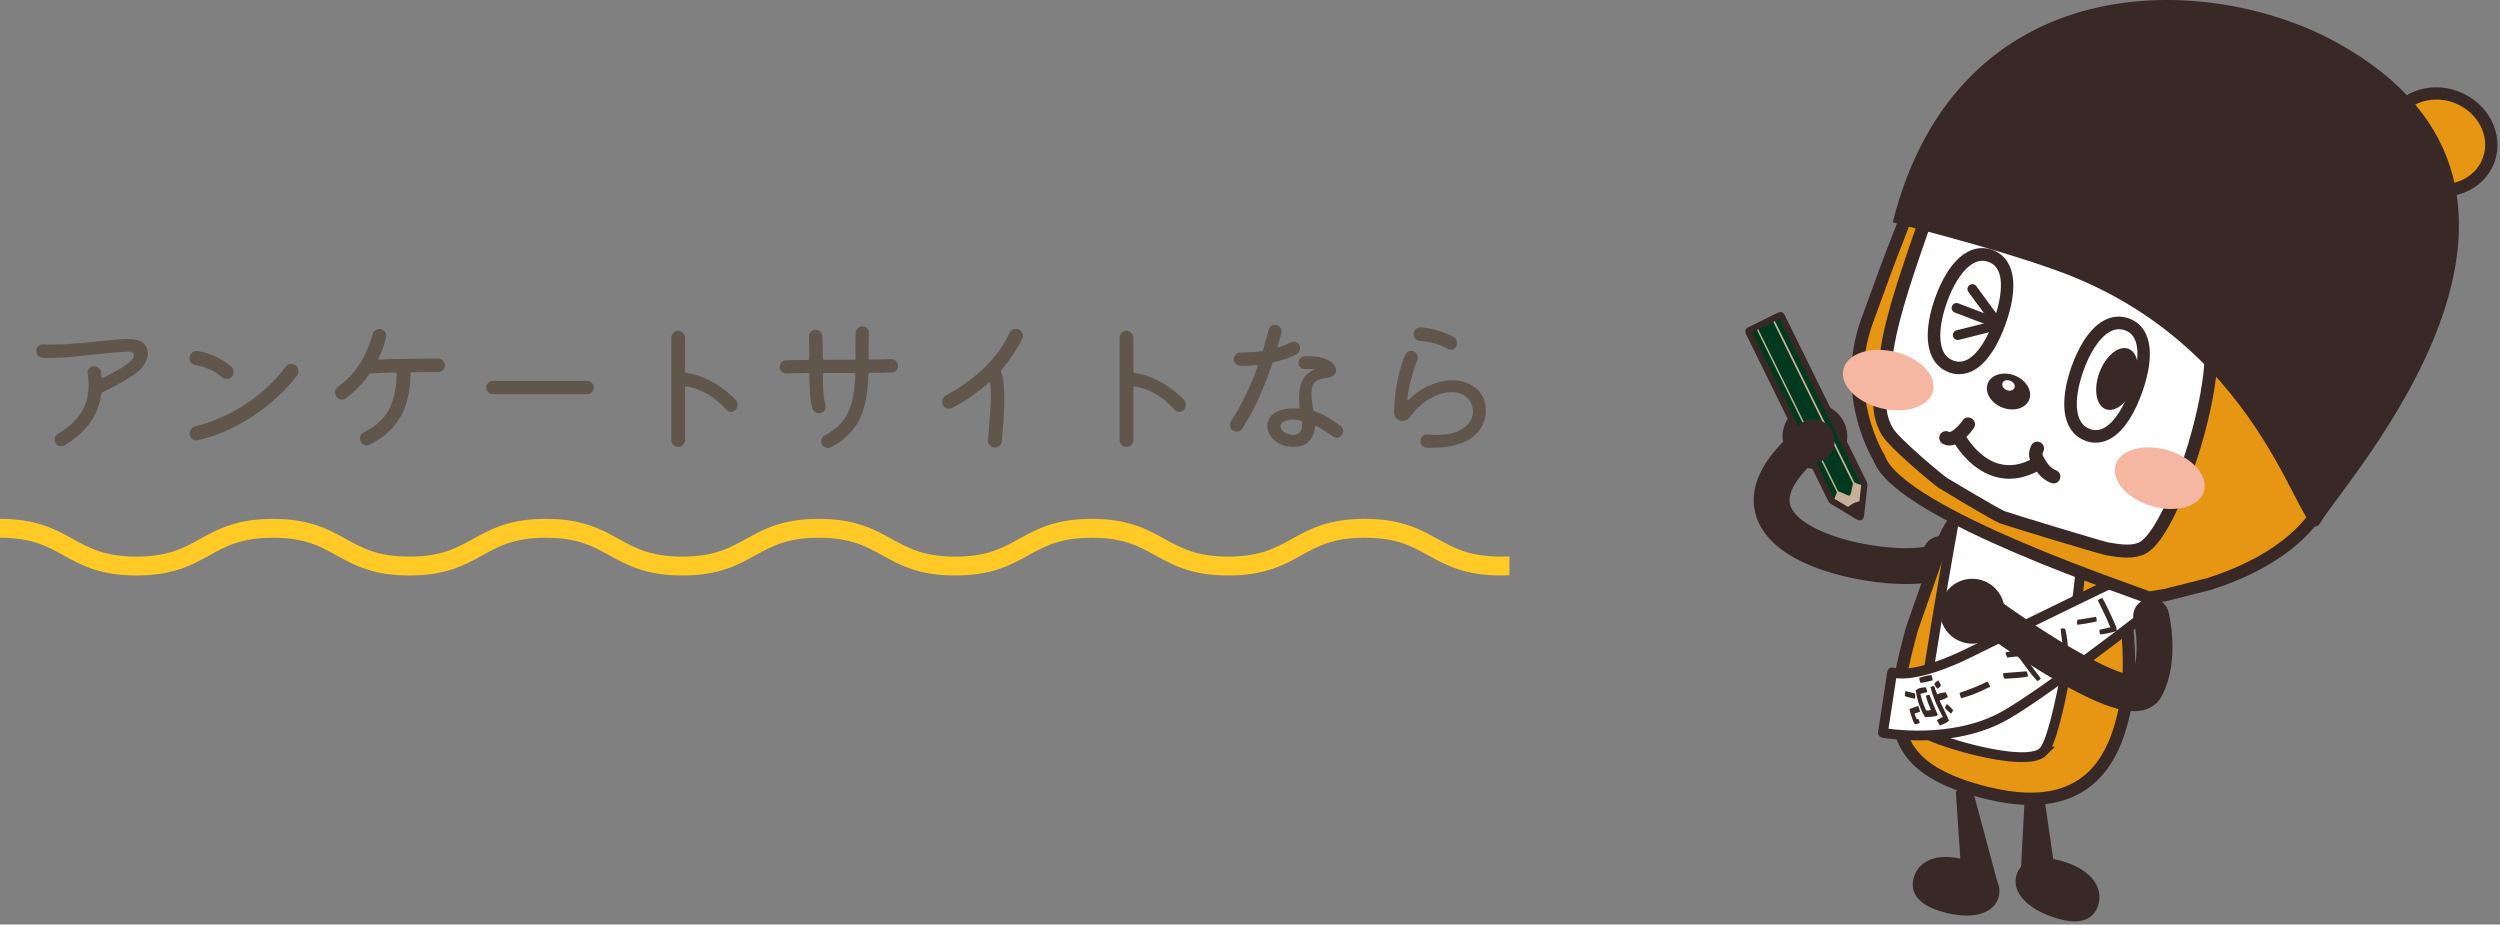 <svg width="265" height="98" viewBox="0 0 265 98" fill="none" xmlns="http://www.w3.org/2000/svg">
<rect x="0" y="0" width="265" height="98" fill="#808080" stroke="none"/>
<g clip-path="url(#clip0_260_3101)">
<path d="M191.85 46.8C177.2 59.05 207.02 62.1 205.72 58.73" stroke="#392926" stroke-width="3.8" stroke-miterlimit="10" stroke-linecap="round"/>
<path d="M207.32 83.95L208.1 95.57L211.84 93.91L208.64 82.01L207.32 83.95Z" fill="#392926"/>
<path d="M206.54 96.82C209.4 97.47 211.49 96.72 211.88 94.99C212.27 93.26 210.71 91.68 207.85 91.03C204.99 90.38 203.21 91.45 202.82 93.18C202.43 94.91 203.69 96.17 206.54 96.82Z" fill="#392926"/>
<path d="M216.48 83.02L218.14 94.54L214.14 93.7L214.79 81.4L216.48 83.02Z" fill="#392926"/>
<path d="M217.24 97.08C214.5 96.04 213.17 94.26 213.8 92.6C214.43 90.94 216.59 90.49 219.34 91.53C222.08 92.57 222.98 94.45 222.36 96.1C221.74 97.75 219.99 98.12 217.25 97.08H217.24Z" fill="#392926"/>
<path d="M220.86 58.25C220.92 58.21 220.99 58.19 221.06 58.19C221.04 58.19 220.95 58.19 220.86 58.25ZM220.84 58.26C220.84 58.26 220.83 58.26 220.82 58.27C220.83 58.27 220.84 58.27 220.86 58.25C220.86 58.25 220.85 58.25 220.84 58.25V58.26ZM225.35 65.4C225.05 63.03 224.63 61.21 224.49 60.62C224.16 60.48 223.47 60.19 222.78 59.89C222.3 59.68 221.83 59.48 221.47 59.31C221.29 59.23 221.14 59.16 221.03 59.11C220.97 59.08 220.93 59.06 220.89 59.04C220.07 58.83 217.5 57.69 216.89 57.55C216.43 57.43 215.99 57.32 215.55 57.22C211.15 56.17 207.86 55.79 207.22 55.64C207.18 55.64 207.15 55.62 207.11 55.61C207.11 55.59 207.09 55.59 207.07 55.59C207.04 55.59 207.01 55.58 206.96 55.52C206.72 55.85 206.28 56.6 205.73 57.92L202.67 66.65C202.42 67.58 202.18 68.48 201.97 69.35C201.02 73.34 200.76 76.44 201.93 78.77C203.08 81.1 205.71 82.87 210.84 84.11C210.85 84.11 210.86 84.11 210.87 84.11C216.25 85.39 219.49 84.34 221.56 82.53C223.63 80.71 224.56 78.02 225.06 75.93C225.11 75.7 225.16 75.48 225.21 75.26C225.9 72.03 225.71 68.31 225.34 65.4H225.35Z" fill="#E79613"/>
<path d="M220.86 58.25C220.92 58.21 220.99 58.19 221.06 58.19C221.04 58.19 220.95 58.19 220.86 58.25ZM220.86 58.25C220.84 58.27 220.83 58.27 220.82 58.27C220.83 58.26 220.84 58.26 220.84 58.26V58.25C220.85 58.25 220.86 58.25 220.86 58.25ZM225.35 65.4C225.05 63.03 224.63 61.21 224.49 60.62C224.16 60.48 223.47 60.19 222.78 59.89C222.3 59.68 221.83 59.48 221.47 59.31C221.29 59.23 221.14 59.16 221.03 59.11C220.97 59.08 220.93 59.06 220.89 59.04C220.07 58.83 217.5 57.69 216.89 57.55C216.43 57.43 215.99 57.32 215.55 57.22C211.15 56.17 207.86 55.79 207.22 55.64C207.18 55.64 207.15 55.62 207.11 55.61C207.11 55.59 207.09 55.59 207.07 55.59C207.04 55.59 207.01 55.58 206.96 55.52C206.72 55.85 206.28 56.6 205.73 57.92L202.67 66.65C202.42 67.58 202.18 68.48 201.97 69.35C201.02 73.34 200.76 76.44 201.93 78.77C203.08 81.1 205.71 82.87 210.84 84.11C210.85 84.11 210.86 84.11 210.87 84.11C216.25 85.39 219.49 84.34 221.56 82.53C223.63 80.71 224.56 78.02 225.06 75.93C225.11 75.7 225.16 75.48 225.21 75.26C225.9 72.03 225.71 68.31 225.34 65.4H225.35Z" stroke="#392926" stroke-width="1.31"/>
<path d="M216.6 79.67C214.72 81.6 204.09 78.24 203.69 77.45C203.31 76.68 207.07 55.25 207.41 53.78C212.4 53.2 215.84 59.84 220.52 60.53C220.29 63.79 218.23 77.99 216.59 79.67H216.6Z" fill="white" stroke="#392926" stroke-width="1.04" stroke-miterlimit="10"/>
<path d="M199.59 77.68C199.59 77.68 206.97 79.05 212.63 75.78C216.9 73.32 226.86 65.59 226.86 65.59L231.91 58.51L224.66 61.4C224.66 61.4 215.4 65.86 209.05 69.04C202.7 72.22 200.57 71.27 200.57 71.27L199.59 77.67V77.68Z" fill="white" stroke="#392926" stroke-width="1.04" stroke-linecap="round" stroke-linejoin="round"/>
<path d="M228.02 65.32C228.02 65.32 229.13 69.71 227.47 72.89C225.81 76.06 211.38 65.6 211.38 65.6" stroke="#392926" stroke-width="3.8" stroke-miterlimit="10" stroke-linecap="round"/>
<path d="M215.83 16.56C221.08 16.2 226.48 17.58 230.39 18.97C232.14 19.59 233.58 20.21 234.59 20.67C235.6 21.14 236.18 21.45 236.19 21.45L236.5 20.87L236.23 21.46C243.87 24.99 247.38 30.02 248.72 35.2C250.06 40.38 249.15 45.75 247.73 49.76C246.8 52.39 245.64 54.45 244.84 55.42C242.11 58.71 237.82 60.73 234.21 61.89L229.59 63.06C228.57 63.25 227.91 63.33 227.74 63.35C227.16 62.99 201.23 54.53 199.19 48.55C199.19 48.55 195.07 42.02 197.87 34.13L199.69 29.15C200.25 27.57 203.22 19.77 204.22 18.2C204.22 18.2 210.56 16.92 215.81 16.55L215.83 16.56Z" fill="#E79613" stroke="#392926" stroke-width="1.31"/>
<path d="M204.6 21.96C204.74 21.77 204.92 21.68 205.06 21.64C205.64 21.48 206.15 21.61 206.96 21.77C212.36 23.03 228.07 29.7 232.42 32.47C232.63 32.61 232.82 32.74 232.98 32.86C234.1 33.75 234.38 35.32 234.4 37.19C234.4 42.84 231.45 52.07 228.86 56.17C228.31 57.02 227.79 57.67 227.17 58.05C226.19 58.58 224.93 58.46 223.3 58.16C222.52 58 213.14 55.15 212.24 54.83C211.65 54.62 206.05 51.27 206.03 51.25C205.44 50.87 200.86 47.05 200.08 45.78C198.6 43.33 199.44 40.7 200.05 36.94C200.65 33.18 202.24 28.63 204.54 22.05L204.57 21.99L204.6 21.96Z" fill="white" stroke="#392926" stroke-width="1.38"/>
<path d="M263.78 17.04C262.78 19.65 259.64 20.88 256.78 19.77C253.92 18.67 252.41 15.65 253.42 13.04C254.42 10.43 257.56 9.2 260.42 10.31C263.28 11.41 264.79 14.43 263.78 17.04Z" fill="#E79613"/>
<path d="M256.72 20.45C256.66 20.43 256.6 20.41 256.54 20.39C253.43 19.19 251.71 15.91 252.75 12.95C252.75 12.95 252.78 12.86 252.8 12.81C253.94 9.87 257.36 8.53 260.47 9.64C260.52 9.66 260.59 9.68 260.64 9.71C263.75 10.91 265.47 14.18 264.43 17.15C264.43 17.15 264.4 17.24 264.38 17.28C263.24 20.22 259.83 21.56 256.72 20.46V20.45ZM254.01 13.31C254.01 13.31 254.01 13.34 253.98 13.38C253.19 15.58 254.48 18.19 257 19.16C257 19.16 257.1 19.2 257.15 19.21C259.68 20.1 262.33 18.99 263.16 16.8C263.16 16.8 263.19 16.73 263.2 16.69C263.99 14.49 262.7 11.89 260.17 10.91C260.17 10.91 260.09 10.88 260.04 10.86C257.51 9.97 254.86 11.08 254.02 13.3L254.01 13.31Z" fill="#392926"/>
<path d="M212.25 43.2C213.47 43.67 214.74 43.29 215.1 42.35C215.46 41.41 214.76 40.27 213.55 39.8C212.33 39.33 211.06 39.71 210.7 40.65C210.34 41.59 211.04 42.73 212.25 43.2Z" fill="#392926"/>
<path d="M212.71 41.35C213.06 41.49 213.43 41.38 213.54 41.1C213.65 40.83 213.44 40.5 213.09 40.36C212.74 40.22 212.36 40.33 212.26 40.61C212.16 40.88 212.36 41.21 212.71 41.35Z" fill="white"/>
<path d="M205.74 31.86C204.6 35.1 204.68 38.08 206.85 38.85C209.02 39.62 210.86 37.32 212 34.08C213.14 30.84 213.16 27.9 210.99 27.12C208.82 26.35 206.88 28.61 205.74 31.85V31.86Z" fill="white"/>
<path d="M206.63 39.48C206.39 39.39 206.16 39.28 205.95 39.15C204.89 38.47 204.42 37.27 204.35 35.97C204.28 34.66 204.56 33.17 205.1 31.63C205.46 30.61 205.9 29.68 206.4 28.88C206.99 27.96 207.67 27.21 208.48 26.75C209.28 26.28 210.26 26.15 211.19 26.49C211.43 26.57 211.66 26.68 211.86 26.82C212.92 27.5 213.36 28.7 213.41 29.99C213.46 31.29 213.15 32.77 212.61 34.3C212.23 35.37 211.78 36.35 211.25 37.18C210.68 38.06 210.03 38.79 209.25 39.23C208.47 39.68 207.52 39.81 206.61 39.48H206.63ZM212.1 30.05C212.05 28.99 211.74 28.32 211.17 27.95C211.05 27.88 210.92 27.81 210.77 27.76C210.19 27.56 209.7 27.62 209.15 27.93C208.61 28.23 208.04 28.82 207.53 29.62C207.09 30.31 206.69 31.15 206.36 32.09C205.86 33.5 205.62 34.85 205.68 35.9C205.75 36.97 206.08 37.66 206.67 38.03C206.79 38.11 206.92 38.17 207.07 38.23C207.64 38.42 208.09 38.36 208.61 38.08C209.12 37.79 209.66 37.24 210.15 36.47C210.61 35.75 211.02 34.86 211.37 33.87C211.87 32.45 212.14 31.1 212.09 30.06L212.1 30.05Z" fill="#392926"/>
<path d="M220.21 39.12C219.07 42.36 219.15 45.34 221.32 46.11C223.49 46.88 225.33 44.58 226.47 41.34C227.61 38.1 227.63 35.16 225.46 34.38C223.29 33.61 221.35 35.87 220.21 39.11V39.12Z" fill="white"/>
<path d="M221.1 46.74C220.86 46.65 220.63 46.54 220.42 46.41C219.36 45.73 218.89 44.53 218.82 43.23C218.75 41.92 219.03 40.43 219.57 38.89C219.93 37.87 220.37 36.94 220.87 36.14C221.46 35.22 222.14 34.47 222.95 34.01C223.75 33.55 224.73 33.41 225.66 33.75C225.9 33.83 226.13 33.94 226.33 34.08C227.39 34.76 227.83 35.96 227.88 37.25C227.93 38.55 227.62 40.03 227.08 41.56C226.7 42.63 226.25 43.61 225.72 44.44C225.15 45.32 224.5 46.05 223.72 46.49C222.94 46.94 221.99 47.07 221.08 46.74H221.1ZM226.57 37.3C226.52 36.24 226.21 35.57 225.64 35.2C225.52 35.13 225.39 35.06 225.24 35.01C224.66 34.81 224.17 34.88 223.62 35.18C223.08 35.48 222.51 36.07 222 36.87C221.56 37.56 221.16 38.4 220.83 39.34C220.33 40.75 220.09 42.1 220.15 43.15C220.22 44.22 220.56 44.91 221.14 45.28C221.26 45.36 221.39 45.42 221.54 45.48C222.11 45.67 222.56 45.61 223.08 45.33C223.59 45.04 224.13 44.49 224.62 43.72C225.08 43 225.49 42.11 225.84 41.12C226.34 39.7 226.61 38.35 226.56 37.31L226.57 37.3Z" fill="#392926"/>
<path d="M245.97 55.4C243.86 59.08 241.14 36.94 217.89 28.63C210.3 25.92 200.61 23.64 200.63 23.55C207.53 -3.69 233.94 -3.08 247.7 4.51C276.6 20.44 248.46 51.04 245.97 55.4Z" fill="#392926"/>
<path d="M226.273 40.869C226.936 39.1 226.638 37.353 225.609 36.968C224.58 36.583 223.209 37.704 222.546 39.473C221.884 41.242 222.181 42.988 223.21 43.374C224.24 43.759 225.611 42.638 226.273 40.869Z" fill="#392926"/>
<path d="M209.07 30.64L211.85 34.43L207.52 35.52" stroke="#392926" stroke-width="1.04" stroke-linecap="round" stroke-linejoin="round"/>
<path d="M207.39 32.64L211.27 34.12" stroke="#392926" stroke-width="1.04" stroke-linecap="round" stroke-linejoin="round"/>
<path d="M211.84 49.15C209.56 48.48 208.23 45.98 208.22 45.96L206.95 46.62C207.01 46.74 208.56 49.68 211.43 50.52C213 50.98 214.63 50.74 216.29 49.79L215.58 48.54C214.28 49.29 213.02 49.49 211.84 49.14V49.15Z" fill="#392926"/>
<path d="M208.05 44.56C207.54 45.29 206.79 45.88 206.6 45.78C206.25 45.6 205.82 45.73 205.64 46.08C205.46 46.43 205.59 46.86 205.94 47.05C207.42 47.83 208.94 45.8 209.22 45.38C209.45 45.06 209.37 44.61 209.04 44.38C208.72 44.15 208.27 44.23 208.04 44.55L208.05 44.56Z" fill="#392926"/>
<path d="M215.95 47.53C215.78 47.89 215.72 48.29 215.91 48.61C216.31 49.39 216.79 50.19 217.68 50.51" fill="white"/>
<path d="M215.31 47.23C215.01 47.86 215.01 48.48 215.29 48.98C215.73 49.82 216.3 50.79 217.45 51.2C217.82 51.33 218.23 51.14 218.36 50.76C218.49 50.39 218.3 49.98 217.92 49.84C217.27 49.61 216.9 48.97 216.54 48.29C216.49 48.2 216.5 48.05 216.6 47.84C216.77 47.48 216.61 47.05 216.26 46.88C215.9 46.71 215.48 46.87 215.31 47.22V47.23Z" fill="#392926"/>
<path d="M192.38 49.7C194.274 49.7 195.81 48.16 195.81 46.26C195.81 44.361 194.274 42.82 192.38 42.82C190.486 42.82 188.95 44.361 188.95 46.26C188.95 48.16 190.486 49.7 192.38 49.7Z" fill="#392926"/>
<path d="M185.44 35C185.32 35.06 185.3 35.11 185.36 35.24C185.62 35.77 193.82 52.43 194.08 52.95C194.11 53.02 194.17 53.08 194.23 53.12C195.15 53.68 196.07 54.23 197 54.79C197.15 54.88 197.24 54.83 197.26 54.66C197.38 53.58 197.5 52.5 197.62 51.42C197.62 51.36 197.62 51.29 197.59 51.24C197.07 50.19 189.39 34.57 188.87 33.52C188.8 33.39 188.75 33.37 188.62 33.43L185.44 35Z" fill="#C7B299" stroke="#392926" stroke-width="0.22" stroke-linecap="round" stroke-linejoin="round"/>
<path d="M194.24 53.12C194.18 53.08 194.12 53.02 194.09 52.95C193.83 52.43 185.63 35.77 185.37 35.24C185.31 35.12 185.33 35.06 185.45 35C185.64 34.91 185.82 34.82 186.01 34.72C186.08 34.68 186.11 34.7 186.14 34.77C186.6 35.71 194.23 51.2 194.69 52.13C194.71 52.17 194.71 52.23 194.69 52.27C194.62 52.45 194.54 52.64 194.46 52.82C194.44 52.88 194.25 53.11 194.25 53.11L194.24 53.12Z" fill="#00391D"/>
<path d="M197.63 51.42C197.63 51.36 197.63 51.29 197.6 51.24C197.08 50.19 189.4 34.57 188.88 33.52C188.81 33.39 188.76 33.37 188.63 33.43C188.44 33.52 188.26 33.62 188.07 33.7C188.01 33.73 187.99 33.76 188.03 33.82C188.04 33.85 188.06 33.88 188.07 33.9C188.55 34.87 196.06 50.12 196.54 51.09C196.59 51.2 197.14 51.37 197.35 51.42C197.56 51.47 197.64 51.42 197.64 51.42H197.63Z" fill="#00391D"/>
<path d="M187.89 33.94C187.83 33.82 187.83 33.82 187.71 33.88C187.25 34.11 186.8 34.33 186.34 34.56C186.26 34.6 186.24 34.63 186.28 34.71C186.73 35.61 194.34 51.08 194.79 51.98C194.81 52.03 194.86 52.07 194.91 52.09C195.23 52.23 195.56 52.37 195.89 52.51C196.03 52.57 196.07 52.55 196.14 52.42C196.27 52.17 196.26 51.87 196.39 51.39C196.43 51.32 196.42 51.27 196.39 51.2C196.14 50.71 188.14 34.45 187.89 33.96V33.94Z" fill="#00391D"/>
<path d="M185.44 35C185.32 35.06 185.3 35.11 185.36 35.24C185.62 35.77 193.82 52.43 194.08 52.95C194.11 53.02 194.17 53.08 194.23 53.12C195.15 53.68 196.07 54.23 197 54.79C197.15 54.88 197.24 54.83 197.26 54.66C197.38 53.58 197.5 52.5 197.62 51.42C197.62 51.36 197.62 51.29 197.59 51.24C197.07 50.19 189.39 34.57 188.87 33.52C188.8 33.39 188.75 33.37 188.62 33.43L185.44 35Z" stroke="#392926" stroke-width="0.66" stroke-linecap="round" stroke-linejoin="round"/>
<path d="M197.31 53.05C197.31 53.13 197.09 53.15 197.04 53.16C196.79 53.21 196.55 53.29 196.33 53.42C196.19 53.51 196.06 53.6 195.94 53.7C195.89 53.74 195.75 53.82 195.69 53.78L195.42 54.01L196.99 54.8C197.15 54.9 197.26 54.85 197.28 54.66C197.29 54.62 197.51 53.04 197.51 53.04H197.31V53.05Z" fill="#392926"/>
<path d="M192.21 49.04C193.458 49.04 194.47 48.015 194.47 46.75C194.47 45.485 193.458 44.46 192.21 44.46C190.962 44.46 189.95 45.485 189.95 46.75C189.95 48.015 190.962 49.04 192.21 49.04Z" fill="#392926"/>
<path d="M209.06 68.23C210.954 68.23 212.49 66.69 212.49 64.79C212.49 62.89 210.954 61.35 209.06 61.35C207.166 61.35 205.63 62.89 205.63 64.79C205.63 66.69 207.166 68.23 209.06 68.23Z" fill="#392926"/>
<g style="mix-blend-mode:multiply">
<path d="M233.624 52.089C234.112 50.459 232.41 48.511 229.822 47.736C227.235 46.962 224.742 47.656 224.255 49.285C223.767 50.915 225.469 52.864 228.056 53.638C230.644 54.412 233.137 53.719 233.624 52.089Z" fill="#F5B7A1"/>
</g>
<g style="mix-blend-mode:multiply">
<path d="M204.909 41.43C205.306 39.776 203.498 37.924 200.872 37.295C198.246 36.665 195.795 37.496 195.399 39.15C195.002 40.804 196.81 42.655 199.436 43.285C202.062 43.914 204.513 43.084 204.909 41.43Z" fill="#F5B7A1"/>
</g>
<path d="M222.81 67.24C222.74 67.24 222.67 67.24 222.61 67.24C222.56 67.08 222.51 66.91 222.57 66.75C222.95 66.67 223.32 66.58 223.7 66.5C223.31 65.53 222.83 64.58 222.37 63.64C222.44 63.58 222.51 63.52 222.59 63.48C222.67 63.44 222.75 63.41 222.84 63.4C222.98 63.62 223.1 63.83 223.22 64.08C223.48 64.58 223.83 65.34 224.03 65.8C224.21 66.23 224.38 66.48 224.37 66.89C223.86 67.05 223.33 67.14 222.81 67.24ZM221.24 66.08C221.18 66.08 220.95 66.12 220.88 66.13C220.64 66.17 220.44 66.2 220.21 66.23C220.13 66.05 220.15 65.89 220.21 65.7C220.87 65.59 221.52 65.49 222.18 65.38C222.23 65.54 222.27 65.7 222.24 65.86C221.91 65.97 221.59 66.01 221.24 66.07V66.08Z" fill="#392926"/>
<path d="M218.77 68.82C218.77 68.82 218.73 68.77 218.71 68.75C218.65 68.42 218.6 68.04 218.55 67.71C218.5 67.34 218.46 67.02 218.43 66.66C218.6 66.6 218.76 66.56 218.91 66.68C219.09 67.37 219.17 68.06 219.2 68.78C219.1 68.88 218.88 68.83 218.76 68.83L218.77 68.82ZM217.49 69.74C217 69.42 216.39 69 215.91 68.61C215.94 68.43 216 68.3 216.12 68.16C217.06 68.75 217.98 69.38 218.89 70.01C218.89 70.1 218.89 70.17 218.85 70.25C218.82 70.33 218.78 70.39 218.72 70.45C218.25 70.24 217.94 70.02 217.48 69.73L217.49 69.74Z" fill="#392926"/>
<path d="M215.96 72.2C215.21 71.39 214.57 70.45 213.91 69.57C213.53 69.61 213.16 69.66 212.78 69.7C212.68 69.53 212.6 69.36 212.59 69.15C213.44 68.95 214.32 68.87 215.19 68.78C215.32 68.96 215.37 69.13 215.38 69.35C215.09 69.39 214.79 69.44 214.5 69.48C215.11 70.29 215.71 71.1 216.32 71.91C216.28 71.98 216.24 72.03 216.17 72.08C216.11 72.13 216.03 72.17 215.95 72.2H215.96ZM212.64 71.95C212.57 71.93 212.54 71.95 212.47 71.91C212.4 71.87 212.36 71.73 212.35 71.64C212.34 71.55 212.32 71.44 212.35 71.35C213.17 71.29 213.98 71.22 214.8 71.16C214.87 71.26 214.9 71.32 214.93 71.45C214.94 71.5 214.96 71.65 214.96 71.71C214.21 71.88 213.4 71.88 212.63 71.94L212.64 71.95Z" fill="#392926"/>
<path d="M210.97 72.79C210.36 73.1 209.51 73.49 208.92 73.69C208.44 73.85 208.3 73.89 207.88 74.01C207.85 73.92 207.81 73.85 207.78 73.75C207.75 73.66 207.73 73.55 207.71 73.45C208.35 73.21 208.92 73.02 209.57 72.75C209.88 72.62 210.34 72.39 210.67 72.24C210.73 72.32 210.79 72.4 210.83 72.5C210.88 72.59 210.93 72.69 210.96 72.79H210.97Z" fill="#392926"/>
<path d="M204.81 71.83C204.84 71.92 204.86 72.02 204.88 72.11C204.45 72.24 204.02 72.32 203.58 72.4C203.54 72.31 203.51 72.22 203.48 72.13C203.45 72.04 203.44 71.93 203.46 71.83C203.87 71.7 204.29 71.6 204.72 71.55C204.75 71.64 204.79 71.73 204.82 71.83H204.81ZM205.75 72.64C205.66 72.81 205.53 72.92 205.37 73.02C205.23 72.86 205.12 72.7 205.03 72.5C205.14 72.33 205.28 72.22 205.46 72.12C205.56 72.29 205.66 72.46 205.75 72.64ZM202.99 73.51C203.02 73.7 203.03 73.88 202.99 74.07C202.81 74.03 202.64 74 202.46 73.95C202.39 73.93 202.3 73.9 202.23 73.89C202.17 73.89 202.16 73.87 202.1 73.85C202.04 73.83 201.97 73.81 201.91 73.78C201.91 73.6 201.93 73.42 201.98 73.25C202.32 73.33 202.65 73.42 202.98 73.51H202.99ZM204.06 76.01C203.83 75.66 203.68 75.33 203.52 74.93C203.3 74.38 203.15 73.76 203.07 73.16C203.25 73.03 203.36 72.97 203.61 72.91C203.7 72.89 203.98 72.86 204.11 72.84C204.15 72.92 204.2 73 204.23 73.09C204.26 73.18 204.27 73.27 204.27 73.37C204.03 73.44 203.8 73.49 203.56 73.55C203.69 74.17 203.91 74.73 204.17 75.3C204.3 75.32 204.42 75.3 204.55 75.29C204.59 75.29 204.64 75.26 204.67 75.24C204.46 74.76 204.26 74.28 204.15 73.76C204.2 73.71 204.28 73.69 204.35 73.68C204.42 73.67 204.47 73.67 204.53 73.65C204.8 74.37 205.09 75.08 205.41 75.78C205.25 75.92 205.09 75.93 204.87 75.96C204.65 75.99 204.33 76.01 204.09 76.01H204.06ZM205.58 74.23C205.9 74.96 206.31 75.66 206.6 76.4C206.3 76.64 205.98 76.78 205.62 76.9C205.57 76.81 205.53 76.74 205.48 76.64C205.43 76.54 205.35 76.43 205.3 76.33C205.51 76.21 205.72 76.1 205.94 75.99C205.37 74.98 204.92 73.97 204.64 72.84C204.69 72.8 204.76 72.76 204.83 72.75C204.9 72.73 204.95 72.73 205.02 72.72C205.11 73.01 205.23 73.3 205.34 73.59C205.42 73.55 205.49 73.52 205.58 73.5C205.8 73.45 206.03 73.41 206.25 73.37C206.29 73.46 206.34 73.55 206.38 73.64C206.42 73.72 206.44 73.8 206.47 73.89C206.28 74 206.07 74.11 205.87 74.18C205.76 74.22 205.69 74.23 205.59 74.25L205.58 74.23ZM203.44 75.14C203.47 75.21 203.51 75.35 203.54 75.43C203.34 75.52 203.14 75.59 202.94 75.64C203.01 75.84 203.09 76.03 203.16 76.23C203.22 76.22 203.28 76.21 203.34 76.2C203.36 76.27 203.4 76.32 203.43 76.39C203.46 76.46 203.47 76.55 203.49 76.63C203.38 76.67 203.25 76.73 203.14 76.75C203.08 76.75 203.02 76.8 202.98 76.75C202.85 76.62 202.78 76.4 202.72 76.23C202.59 75.88 202.46 75.52 202.41 75.15C202.72 75.05 203.02 74.94 203.32 74.82C203.36 74.93 203.39 75 203.44 75.12V75.14ZM207.03 75.25C206.98 75.4 206.91 75.52 206.82 75.65C206.57 75.47 206.36 75.27 206.16 75.03C206.21 74.88 206.28 74.74 206.38 74.62C206.6 74.82 206.82 75.03 207.02 75.25H207.03Z" fill="#392926"/>
</g>
<path d="M153.464 36.984C152.632 36.504 151.634 36.216 150.472 36.12C150.29 36.099 150.136 36.024 150.008 35.896C149.89 35.757 149.832 35.603 149.832 35.432C149.832 35.219 149.912 35.037 150.072 34.888C150.232 34.739 150.424 34.675 150.648 34.696C151.928 34.824 153.058 35.155 154.04 35.688C154.306 35.837 154.44 36.067 154.44 36.376C154.44 36.472 154.413 36.584 154.36 36.712C154.317 36.819 154.242 36.909 154.136 36.984C154.029 37.048 153.917 37.08 153.8 37.08C153.693 37.08 153.581 37.048 153.464 36.984ZM151.224 47.448C151.032 47.437 150.872 47.363 150.744 47.224C150.626 47.085 150.568 46.925 150.568 46.744C150.568 46.531 150.642 46.36 150.792 46.232C150.952 46.093 151.133 46.035 151.336 46.056C151.656 46.088 151.954 46.104 152.232 46.104C153.128 46.104 153.864 45.987 154.44 45.752C155.016 45.507 155.442 45.197 155.72 44.824C155.997 44.44 156.136 44.04 156.136 43.624C156.136 43.411 156.104 43.203 156.04 43C155.901 42.531 155.634 42.173 155.24 41.928C154.856 41.683 154.402 41.56 153.88 41.56C153.197 41.56 152.456 41.779 151.656 42.216C150.856 42.643 150.125 43.304 149.464 44.2C149.272 44.477 149.01 44.616 148.68 44.616C148.413 44.616 148.194 44.525 148.024 44.344C147.853 44.163 147.768 43.955 147.768 43.72C147.778 43.016 147.832 42.296 147.928 41.56C148.034 40.813 148.173 40.099 148.344 39.416C148.525 38.723 148.733 38.115 148.968 37.592C149.021 37.464 149.106 37.368 149.224 37.304C149.341 37.229 149.464 37.192 149.592 37.192C149.805 37.192 149.976 37.267 150.104 37.416C150.232 37.555 150.296 37.715 150.296 37.896C150.296 38.003 150.274 38.099 150.232 38.184C150.093 38.525 149.949 38.936 149.8 39.416C149.661 39.885 149.533 40.371 149.416 40.872C149.309 41.373 149.229 41.837 149.176 42.264V42.296C149.176 42.339 149.192 42.371 149.224 42.392C149.266 42.403 149.309 42.387 149.352 42.344C150.077 41.64 150.84 41.128 151.64 40.808C152.44 40.477 153.202 40.312 153.928 40.312C154.802 40.312 155.56 40.531 156.2 40.968C156.85 41.395 157.256 41.997 157.416 42.776C157.437 42.904 157.453 43.032 157.464 43.16C157.485 43.288 157.496 43.421 157.496 43.56C157.496 44.051 157.389 44.531 157.176 45C156.973 45.459 156.648 45.875 156.2 46.248C155.752 46.621 155.17 46.915 154.456 47.128C153.752 47.352 152.893 47.464 151.88 47.464C151.773 47.464 151.666 47.464 151.56 47.464C151.453 47.464 151.341 47.459 151.224 47.448Z" fill="#61564B"/>
<path d="M137.416 37.56C136.712 37.912 135.907 38.195 135 38.408C134.915 38.44 134.867 38.488 134.856 38.552C134.493 39.651 134.051 40.797 133.528 41.992C133.016 43.176 132.397 44.323 131.672 45.432C131.544 45.645 131.347 45.752 131.08 45.752C130.931 45.752 130.797 45.715 130.68 45.64C130.477 45.501 130.376 45.304 130.376 45.048C130.376 44.888 130.413 44.755 130.488 44.648C131.117 43.667 131.661 42.691 132.12 41.72C132.579 40.749 132.973 39.8 133.304 38.872C133.304 38.861 133.304 38.851 133.304 38.84C133.315 38.829 133.32 38.819 133.32 38.808C133.32 38.723 133.272 38.691 133.176 38.712C132.963 38.723 132.744 38.739 132.52 38.76C132.307 38.771 132.093 38.776 131.88 38.776C131.805 38.776 131.725 38.776 131.64 38.776C131.565 38.776 131.485 38.771 131.4 38.76C131.219 38.739 131.069 38.664 130.952 38.536C130.835 38.397 130.776 38.243 130.776 38.072C130.776 37.88 130.845 37.715 130.984 37.576C131.133 37.437 131.304 37.368 131.496 37.368C131.848 37.368 132.211 37.357 132.584 37.336C132.957 37.315 133.341 37.277 133.736 37.224C133.821 37.203 133.869 37.16 133.88 37.096C133.997 36.723 134.104 36.36 134.2 36.008C134.307 35.656 134.403 35.309 134.488 34.968C134.573 34.616 134.792 34.44 135.144 34.44C135.357 34.44 135.528 34.515 135.656 34.664C135.784 34.803 135.848 34.963 135.848 35.144C135.848 35.219 135.843 35.277 135.832 35.32C135.779 35.523 135.715 35.741 135.64 35.976C135.576 36.2 135.512 36.429 135.448 36.664C135.448 36.675 135.443 36.685 135.432 36.696C135.432 36.696 135.432 36.701 135.432 36.712C135.432 36.808 135.485 36.84 135.592 36.808C136.008 36.669 136.419 36.499 136.824 36.296C136.952 36.243 137.059 36.216 137.144 36.216C137.421 36.216 137.619 36.339 137.736 36.584C137.779 36.669 137.8 36.776 137.8 36.904C137.8 37.203 137.672 37.421 137.416 37.56ZM142.104 45.16C142.285 45.288 142.376 45.469 142.376 45.704C142.376 45.853 142.328 45.992 142.232 46.12C142.104 46.301 141.917 46.392 141.672 46.392C141.523 46.392 141.389 46.349 141.272 46.264C141.059 46.104 140.803 45.928 140.504 45.736C140.216 45.533 139.901 45.347 139.56 45.176C139.539 45.165 139.512 45.16 139.48 45.16C139.416 45.16 139.384 45.203 139.384 45.288C139.373 45.555 139.299 45.853 139.16 46.184C139.032 46.504 138.803 46.781 138.472 47.016C138.152 47.251 137.693 47.368 137.096 47.368C136.531 47.368 136.04 47.256 135.624 47.032C135.208 46.819 134.888 46.541 134.664 46.2C134.44 45.859 134.328 45.507 134.328 45.144C134.328 44.824 134.424 44.525 134.616 44.248C134.808 43.96 135.107 43.731 135.512 43.56C135.917 43.379 136.44 43.288 137.08 43.288C137.165 43.288 137.251 43.288 137.336 43.288C137.432 43.288 137.523 43.293 137.608 43.304H137.64C137.736 43.304 137.773 43.256 137.752 43.16C137.72 42.808 137.704 42.488 137.704 42.2C137.704 41.581 137.773 41.075 137.912 40.68C138.051 40.285 138.232 39.976 138.456 39.752C138.691 39.528 138.936 39.357 139.192 39.24C139.32 39.187 139.315 39.149 139.176 39.128C139.037 39.117 138.893 39.112 138.744 39.112C138.595 39.112 138.451 39.112 138.312 39.112C138.131 39.112 137.971 39.053 137.832 38.936C137.704 38.808 137.64 38.648 137.64 38.456C137.64 38.275 137.699 38.12 137.816 37.992C137.944 37.853 138.104 37.779 138.296 37.768C139.075 37.736 139.709 37.795 140.2 37.944C140.691 38.093 141.048 38.291 141.272 38.536C141.507 38.771 141.624 39.005 141.624 39.24C141.624 39.443 141.539 39.624 141.368 39.784C141.208 39.933 140.973 40.024 140.664 40.056C140.077 40.109 139.656 40.253 139.4 40.488C139.144 40.712 139.016 41.128 139.016 41.736C139.016 41.96 139.032 42.216 139.064 42.504C139.096 42.781 139.139 43.091 139.192 43.432C139.203 43.507 139.261 43.565 139.368 43.608C139.944 43.811 140.467 44.061 140.936 44.36C141.405 44.648 141.795 44.915 142.104 45.16ZM135.96 45.656C136.077 45.784 136.243 45.891 136.456 45.976C136.669 46.061 136.877 46.104 137.08 46.104C137.357 46.104 137.592 46.008 137.784 45.816C137.987 45.613 138.061 45.261 138.008 44.76C137.997 44.675 137.939 44.616 137.832 44.584C137.693 44.541 137.555 44.515 137.416 44.504C137.288 44.483 137.165 44.472 137.048 44.472C136.675 44.472 136.36 44.541 136.104 44.68C135.859 44.808 135.736 44.979 135.736 45.192C135.736 45.352 135.811 45.507 135.96 45.656Z" fill="#61564B"/>
<path d="M125.496 42.376C125.635 42.515 125.704 42.691 125.704 42.904C125.704 43.117 125.635 43.299 125.496 43.448C125.389 43.587 125.235 43.656 125.032 43.656C124.84 43.656 124.675 43.587 124.536 43.448C123.885 42.744 123.219 42.189 122.536 41.784C121.853 41.379 121.107 41.101 120.296 40.952H120.264C120.179 40.952 120.136 40.995 120.136 41.08V46.648C120.136 46.84 120.067 47.005 119.928 47.144C119.789 47.293 119.613 47.368 119.4 47.368C119.208 47.368 119.037 47.299 118.888 47.16C118.749 47.021 118.68 46.851 118.68 46.648V35.8C118.68 35.597 118.749 35.427 118.888 35.288C119.037 35.139 119.208 35.064 119.4 35.064C119.603 35.064 119.773 35.139 119.912 35.288C120.061 35.427 120.136 35.597 120.136 35.8V39.384C120.136 39.459 120.184 39.507 120.28 39.528C120.963 39.624 121.619 39.816 122.248 40.104C122.888 40.381 123.48 40.717 124.024 41.112C124.579 41.507 125.069 41.928 125.496 42.376Z" fill="#61564B"/>
<path d="M107.976 34.92C108.125 34.984 108.237 35.08 108.312 35.208C108.387 35.325 108.424 35.459 108.424 35.608C108.424 35.715 108.403 35.811 108.36 35.896C108.115 36.419 107.805 36.957 107.432 37.512C107.069 38.067 106.648 38.627 106.168 39.192C106.115 39.235 106.099 39.299 106.12 39.384C106.237 39.725 106.323 40.136 106.376 40.616C106.429 41.085 106.456 41.624 106.456 42.232C106.456 42.84 106.435 43.517 106.392 44.264C106.349 45.011 106.285 45.837 106.2 46.744C106.189 46.936 106.109 47.101 105.96 47.24C105.811 47.379 105.635 47.448 105.432 47.448C105.229 47.448 105.059 47.368 104.92 47.208C104.781 47.059 104.717 46.883 104.728 46.68C104.813 45.709 104.883 44.829 104.936 44.04C105 43.251 105.032 42.547 105.032 41.928C105.032 41.683 105.027 41.453 105.016 41.24C105.005 41.027 104.989 40.829 104.968 40.648C104.947 40.509 104.883 40.488 104.776 40.584C104.243 41.075 103.651 41.544 103 41.992C102.36 42.44 101.661 42.861 100.904 43.256C100.819 43.299 100.712 43.32 100.584 43.32C100.445 43.32 100.317 43.288 100.2 43.224C100.083 43.149 99.997 43.043 99.944 42.904C99.901 42.808 99.88 42.701 99.88 42.584C99.88 42.275 100.019 42.045 100.296 41.896C101.885 41.032 103.245 40.045 104.376 38.936C105.517 37.827 106.397 36.611 107.016 35.288C107.08 35.149 107.171 35.043 107.288 34.968C107.416 34.893 107.549 34.856 107.688 34.856C107.795 34.856 107.891 34.877 107.976 34.92Z" fill="#61564B"/>
<path d="M95.192 38.792C95.192 38.973 95.128 39.133 95 39.272C94.872 39.4 94.712 39.469 94.52 39.48C94.221 39.491 93.869 39.501 93.464 39.512C93.069 39.523 92.648 39.528 92.2 39.528C92.104 39.528 92.056 39.576 92.056 39.672C92.024 40.493 91.949 41.277 91.832 42.024C91.725 42.771 91.533 43.469 91.256 44.12C90.989 44.771 90.6 45.373 90.088 45.928C89.576 46.483 88.904 46.979 88.072 47.416C87.965 47.469 87.859 47.496 87.752 47.496C87.624 47.496 87.501 47.459 87.384 47.384C87.266 47.32 87.181 47.224 87.128 47.096C87.075 46.989 87.048 46.883 87.048 46.776C87.048 46.499 87.181 46.285 87.448 46.136C88.333 45.656 89 45.107 89.448 44.488C89.896 43.859 90.2 43.144 90.36 42.344C90.531 41.544 90.632 40.653 90.664 39.672C90.664 39.576 90.616 39.528 90.52 39.528H87.368C87.272 39.528 87.224 39.576 87.224 39.672C87.224 40.355 87.24 40.957 87.272 41.48C87.304 42.003 87.379 42.488 87.496 42.936C87.507 42.968 87.512 43 87.512 43.032C87.522 43.064 87.528 43.096 87.528 43.128C87.528 43.309 87.459 43.469 87.32 43.608C87.192 43.736 87.021 43.8 86.808 43.8C86.659 43.8 86.52 43.763 86.392 43.688C86.275 43.603 86.189 43.491 86.136 43.352C85.997 42.915 85.906 42.376 85.864 41.736C85.821 41.096 85.794 40.408 85.784 39.672C85.784 39.576 85.736 39.528 85.64 39.528C85.213 39.539 84.813 39.549 84.44 39.56C84.067 39.56 83.715 39.571 83.384 39.592C83.181 39.603 83.005 39.539 82.856 39.4C82.717 39.261 82.648 39.091 82.648 38.888C82.648 38.707 82.712 38.547 82.84 38.408C82.968 38.269 83.128 38.195 83.32 38.184C83.661 38.173 84.024 38.168 84.408 38.168C84.802 38.157 85.213 38.152 85.64 38.152C85.736 38.152 85.784 38.104 85.784 38.008V37.368C85.784 37.059 85.778 36.765 85.768 36.488C85.757 36.2 85.752 35.917 85.752 35.64C85.752 35.437 85.821 35.272 85.96 35.144C86.099 35.016 86.264 34.952 86.456 34.952C86.648 34.952 86.813 35.021 86.952 35.16C87.091 35.299 87.165 35.464 87.176 35.656C87.208 36.531 87.224 37.309 87.224 37.992C87.224 38.088 87.272 38.136 87.368 38.136H90.536C90.632 38.136 90.68 38.088 90.68 37.992C90.68 37.576 90.68 37.144 90.68 36.696C90.68 36.248 90.685 35.784 90.696 35.304C90.707 35.101 90.781 34.936 90.92 34.808C91.058 34.669 91.224 34.6 91.416 34.6C91.608 34.6 91.773 34.669 91.912 34.808C92.05 34.947 92.115 35.112 92.104 35.304C92.093 35.763 92.082 36.216 92.072 36.664C92.072 37.112 92.072 37.549 92.072 37.976C92.072 38.072 92.12 38.12 92.216 38.12C92.653 38.109 93.058 38.104 93.432 38.104C93.816 38.093 94.157 38.083 94.456 38.072C94.659 38.061 94.829 38.125 94.968 38.264C95.117 38.403 95.192 38.579 95.192 38.792Z" fill="#61564B"/>
<path d="M77.976 42.376C78.115 42.515 78.184 42.691 78.184 42.904C78.184 43.117 78.115 43.299 77.976 43.448C77.869 43.587 77.715 43.656 77.512 43.656C77.32 43.656 77.155 43.587 77.016 43.448C76.365 42.744 75.699 42.189 75.016 41.784C74.333 41.379 73.587 41.101 72.776 40.952H72.744C72.659 40.952 72.616 40.995 72.616 41.08V46.648C72.616 46.84 72.547 47.005 72.408 47.144C72.269 47.293 72.093 47.368 71.88 47.368C71.688 47.368 71.517 47.299 71.368 47.16C71.229 47.021 71.16 46.851 71.16 46.648V35.8C71.16 35.597 71.229 35.427 71.368 35.288C71.517 35.139 71.688 35.064 71.88 35.064C72.083 35.064 72.253 35.139 72.392 35.288C72.541 35.427 72.616 35.597 72.616 35.8V39.384C72.616 39.459 72.664 39.507 72.76 39.528C73.443 39.624 74.099 39.816 74.728 40.104C75.368 40.381 75.96 40.717 76.504 41.112C77.059 41.507 77.549 41.928 77.976 42.376Z" fill="#61564B"/>
<path d="M62.232 41.784H52.248C52.056 41.784 51.891 41.715 51.752 41.576C51.613 41.437 51.544 41.272 51.544 41.08C51.544 40.877 51.613 40.712 51.752 40.584C51.891 40.445 52.056 40.376 52.248 40.376H62.232C62.424 40.376 62.589 40.445 62.728 40.584C62.867 40.723 62.936 40.888 62.936 41.08C62.936 41.283 62.867 41.453 62.728 41.592C62.589 41.72 62.424 41.784 62.232 41.784Z" fill="#61564B"/>
<path d="M46.44 38.008C46.642 38.008 46.813 38.083 46.952 38.232C47.09 38.371 47.16 38.536 47.16 38.728C47.16 38.931 47.09 39.101 46.952 39.24C46.813 39.379 46.642 39.448 46.44 39.448C45.917 39.448 45.421 39.448 44.952 39.448C44.493 39.448 44.061 39.453 43.656 39.464C43.56 39.464 43.512 39.512 43.512 39.608C43.501 41.464 43.139 43.005 42.424 44.232C41.709 45.448 40.621 46.419 39.16 47.144C39.075 47.187 38.973 47.208 38.856 47.208C38.547 47.208 38.333 47.064 38.216 46.776C38.173 46.691 38.152 46.595 38.152 46.488C38.152 46.168 38.301 45.939 38.6 45.8C39.325 45.448 39.912 45.043 40.36 44.584C40.808 44.125 41.149 43.629 41.384 43.096C41.618 42.563 41.784 42.003 41.88 41.416C41.976 40.829 42.035 40.232 42.056 39.624C42.056 39.528 42.008 39.48 41.912 39.48C41.357 39.491 40.867 39.507 40.44 39.528C40.013 39.539 39.629 39.56 39.288 39.592C39.234 39.603 39.181 39.635 39.128 39.688C38.765 40.2 38.37 40.675 37.944 41.112C37.517 41.539 37.085 41.912 36.648 42.232C36.531 42.317 36.397 42.36 36.248 42.36C35.992 42.36 35.789 42.248 35.64 42.024C35.554 41.885 35.512 41.747 35.512 41.608C35.512 41.352 35.618 41.149 35.832 41C36.642 40.392 37.293 39.752 37.784 39.08C38.275 38.397 38.648 37.741 38.904 37.112C39.17 36.483 39.357 35.939 39.464 35.48C39.517 35.299 39.613 35.155 39.752 35.048C39.891 34.931 40.045 34.872 40.216 34.872C40.45 34.872 40.637 34.957 40.776 35.128C40.914 35.299 40.962 35.491 40.92 35.704C40.76 36.483 40.504 37.229 40.152 37.944C40.099 38.061 40.099 38.12 40.152 38.12C40.578 38.088 41.075 38.067 41.64 38.056C42.205 38.045 42.877 38.035 43.656 38.024C44.445 38.013 45.373 38.008 46.44 38.008Z" fill="#61564B"/>
<path d="M24.536 39.96C24.408 40.099 24.237 40.168 24.024 40.168C23.811 40.168 23.629 40.099 23.48 39.96C22.765 39.309 21.848 38.893 20.728 38.712C20.547 38.68 20.392 38.595 20.264 38.456C20.147 38.317 20.088 38.157 20.088 37.976C20.088 37.741 20.168 37.549 20.328 37.4C20.499 37.251 20.696 37.187 20.92 37.208C21.624 37.304 22.296 37.517 22.936 37.848C23.587 38.168 24.109 38.499 24.504 38.84C24.675 38.989 24.76 39.176 24.76 39.4C24.76 39.603 24.685 39.789 24.536 39.96ZM20.936 46.664C20.904 46.675 20.861 46.68 20.808 46.68C20.616 46.68 20.451 46.611 20.312 46.472C20.173 46.333 20.104 46.163 20.104 45.96C20.104 45.779 20.163 45.613 20.28 45.464C20.397 45.315 20.552 45.219 20.744 45.176C21.448 45.005 22.211 44.755 23.032 44.424C23.864 44.083 24.707 43.656 25.56 43.144C26.413 42.621 27.24 42.008 28.04 41.304C28.851 40.589 29.597 39.779 30.28 38.872C30.429 38.669 30.627 38.568 30.872 38.568C31.043 38.568 31.197 38.621 31.336 38.728C31.539 38.899 31.64 39.112 31.64 39.368C31.64 39.528 31.587 39.677 31.48 39.816C30.893 40.595 30.205 41.347 29.416 42.072C28.627 42.797 27.768 43.469 26.84 44.088C25.923 44.696 24.963 45.224 23.96 45.672C22.957 46.12 21.949 46.451 20.936 46.664Z" fill="#61564B"/>
<path d="M13.88 35.944C14.52 35.976 14.979 36.136 15.256 36.424C15.533 36.712 15.672 37.048 15.672 37.432C15.672 37.763 15.581 38.099 15.4 38.44C15.219 38.782 14.973 39.086 14.664 39.352C14.397 39.576 14.045 39.827 13.608 40.104C13.171 40.371 12.707 40.638 12.216 40.904C11.736 41.16 11.277 41.389 10.84 41.592C10.776 41.624 10.739 41.678 10.728 41.752C10.451 44.003 9.155 45.822 6.84 47.208C6.733 47.272 6.616 47.304 6.488 47.304C6.211 47.304 6.008 47.181 5.88 46.936C5.816 46.819 5.784 46.707 5.784 46.6C5.784 46.312 5.912 46.099 6.168 45.96C7.021 45.448 7.683 44.91 8.152 44.344C8.621 43.779 8.947 43.203 9.128 42.616C9.309 42.019 9.4 41.432 9.4 40.856C9.4 40.643 9.389 40.429 9.368 40.216C9.347 40.003 9.32 39.795 9.288 39.592C9.256 39.379 9.309 39.197 9.448 39.048C9.587 38.899 9.757 38.824 9.96 38.824C10.141 38.824 10.307 38.888 10.456 39.016C10.605 39.133 10.691 39.288 10.712 39.48C10.723 39.555 10.728 39.63 10.728 39.704C10.739 39.779 10.749 39.853 10.76 39.928C10.781 40.045 10.84 40.078 10.936 40.024C11.277 39.864 11.629 39.688 11.992 39.496C12.365 39.294 12.707 39.096 13.016 38.904C13.336 38.702 13.581 38.52 13.752 38.36C14.051 38.093 14.2 37.859 14.2 37.656C14.2 37.389 13.987 37.267 13.56 37.288C12.963 37.299 12.312 37.342 11.608 37.416C10.904 37.48 10.179 37.555 9.432 37.64C8.685 37.725 7.949 37.8 7.224 37.864C6.509 37.917 5.832 37.944 5.192 37.944C5.075 37.944 4.957 37.944 4.84 37.944C4.733 37.944 4.627 37.939 4.52 37.928C4.328 37.917 4.168 37.843 4.04 37.704C3.912 37.566 3.848 37.406 3.848 37.224C3.848 37.011 3.917 36.835 4.056 36.696C4.205 36.557 4.381 36.493 4.584 36.504C4.733 36.515 4.888 36.52 5.048 36.52C5.208 36.52 5.363 36.52 5.512 36.52C6.312 36.52 7.107 36.488 7.896 36.424C8.696 36.36 9.464 36.285 10.2 36.2C10.947 36.115 11.635 36.045 12.264 35.992C12.893 35.939 13.432 35.923 13.88 35.944Z" fill="#61564B"/>
<g clip-path="url(#clip1_260_3101)">
<path d="M0 56C7.233 56 7.233 60 14.466 60C21.699 60 21.699 56 28.932 56C36.165 56 36.165 60 43.398 60C50.631 60 50.631 56 57.864 56C65.097 56 65.097 60 72.33 60C79.563 60 79.563 56 86.796 56C94.029 56 94.029 60 101.262 60C108.495 60 108.495 56 115.728 56C122.961 56 122.961 60 130.194 60C137.427 60 137.427 56 144.66 56C151.893 56 151.893 60 159.126 60C166.359 60 166.359 56 173.592 56C180.825 56 180.825 60 188.058 60C195.291 60 195.291 56 202.524 56C209.757 56 209.757 60 216.99 60C224.223 60 224.223 56 231.456 56C238.689 56 238.689 60 245.922 60C253.155 60 253.155 56 260.388 56C267.621 56 267.621 60 274.854 60C282.087 60 282.087 56 289.32 56C296.553 56 296.553 60 303.786 60C311.019 60 311.019 56 318.252 56C325.485 56 325.485 60 332.718 60C339.951 60 339.951 56 347.184 56C354.417 56 354.417 60 361.65 60C368.882 60 368.882 56 376.115 56C383.348 56 383.348 60 390.581 60C397.814 60 397.814 56 405.047 56C412.28 56 412.28 60 419.518 60C426.755 60 426.751 56 433.988 56C441.225 56 441.221 60 448.454 60C455.687 60 455.687 56 462.92 56C470.153 56 470.153 60 477.39 60C484.627 60 484.623 56 491.86 56C499.097 56 499.093 60 506.33 60C513.567 60 513.563 56 520.8 56C528.037 56 528.037 60 535.27 60C542.503 60 542.507 56 549.74 56" stroke="#FFCA26" stroke-width="2" stroke-linecap="round" stroke-linejoin="round"/>
</g>
<defs>
<clipPath id="clip0_260_3101">
<rect width="79.74" height="97.67" fill="white" transform="translate(185)"/>
</clipPath>
<clipPath id="clip1_260_3101">
<rect width="160" height="15" fill="white" transform="translate(0 50)"/>
</clipPath>
</defs>
</svg>

